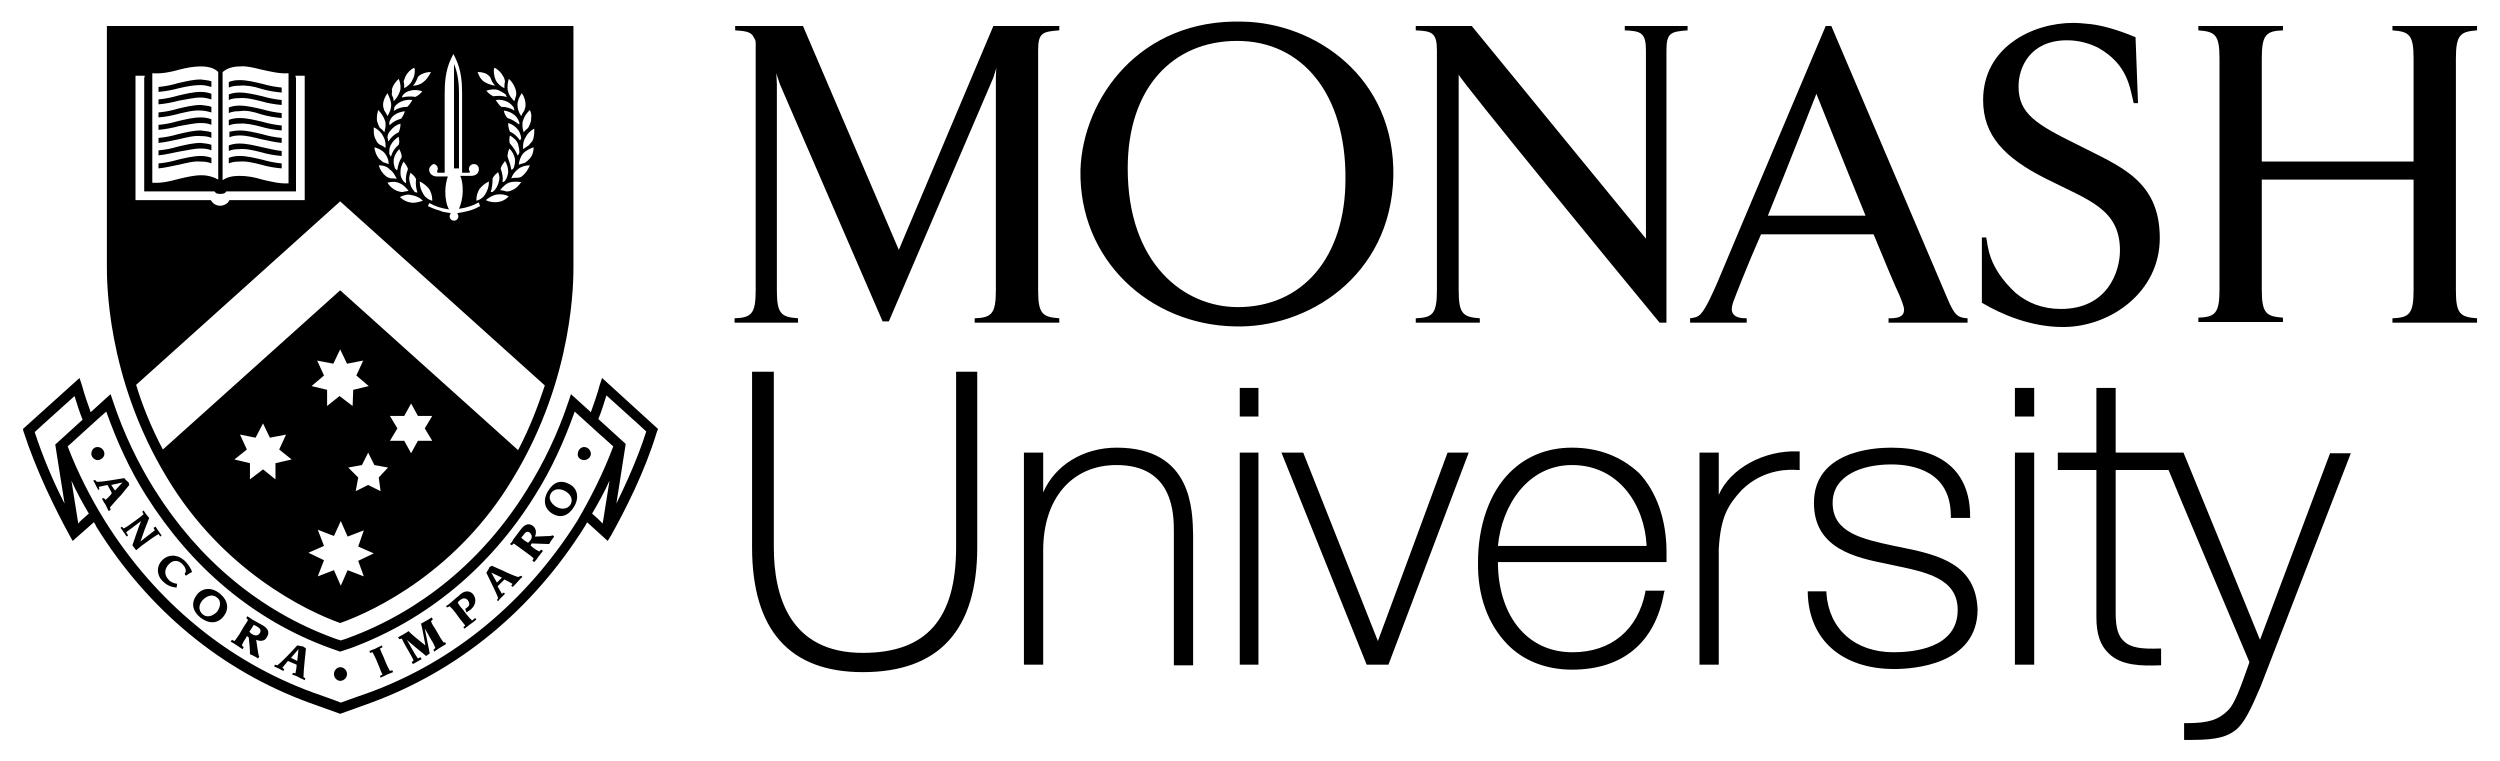 <svg xmlns="http://www.w3.org/2000/svg" width="174" height="53" viewBox="0 0 174 53" fill="none"><path d="M52.344 25.875V38.083C52.344 43.84 54.941 46.781 60.05 46.781C65.332 46.781 68.016 43.883 68.016 38.083V25.875H66.545V38.083C66.545 43.104 64.466 45.44 60.05 45.44C54.941 45.44 53.858 41.459 53.858 38.083V25.875H52.344ZM86.287 27.001V28.992H87.588V27.001H87.458H86.287ZM140.238 27.001V28.992H141.58V27.001H141.45H140.238ZM145.909 27.001V31.503H143.224V32.714H145.909V42.712V42.972C145.909 44.098 146.168 44.921 146.774 45.483C147.64 46.349 149.114 46.35 150.283 46.307H150.413V45.137H150.283C149.07 45.18 148.291 45.093 147.814 44.617C147.425 44.27 147.251 43.665 147.251 42.712V32.714H150.933C150.976 32.887 156.518 46.004 156.561 46.09C155.911 47.951 155.522 48.989 155.089 49.422C154.397 50.115 153.703 50.332 152.144 50.332H152.014V51.5H152.144C153.746 51.5 154.785 51.456 155.607 50.806C156.213 50.33 156.689 49.293 157.339 47.778L163.617 31.547H162.189V31.503C162.189 31.503 157.512 43.967 157.295 44.53C157.079 43.967 151.971 31.503 151.971 31.503H147.251V27.001H147.121L145.909 27.001ZM77.714 31.157C75.419 31.157 73.429 32.367 72.606 34.272V31.503H71.265V46.263H72.606V38.297C72.606 34.705 74.597 32.367 77.714 32.367C81.698 32.367 81.7 35.831 81.7 36.999V46.307H83.041V37.216C82.998 35.528 82.997 31.157 77.714 31.157ZM109.408 31.157C107.677 31.157 106.204 31.762 105.079 32.888C103.65 34.316 102.87 36.61 102.87 39.12C102.827 41.458 103.563 43.448 104.905 44.834C106.031 46.002 107.633 46.608 109.408 46.608C112.959 46.608 115.211 44.704 115.817 41.242L115.86 41.111H114.519V41.198C113.999 43.839 112.136 45.397 109.452 45.397C108.066 45.397 106.898 44.921 105.989 44.012C104.863 42.887 104.257 41.112 104.257 39.164V39.12H115.99V38.99V38.427C115.99 36.176 115.298 34.229 114.085 32.931C112.873 31.805 111.314 31.157 109.408 31.157ZM131.622 31.157C130.366 31.157 126.251 31.416 126.251 35.008C126.251 38.212 129.197 38.818 131.362 39.251L131.752 39.337C134.046 39.813 136.255 40.245 136.255 42.452C136.255 45.136 133.137 45.397 131.795 45.397C129.111 45.397 127.291 43.795 127.118 41.285V41.155H125.82V41.285C125.907 44.531 128.201 46.564 131.838 46.564C133.181 46.564 137.64 46.261 137.64 42.409C137.51 39.336 135.127 38.645 132.27 38.083L131.838 37.996C129.63 37.52 127.552 37.086 127.552 35.008C127.552 33.061 129.63 32.324 131.622 32.324C133.18 32.324 135.778 32.802 135.778 35.918V36.048H137.12V35.918C137.12 32.845 135.172 31.157 131.622 31.157ZM125.127 31.416C122.745 31.33 120.406 32.627 119.626 34.445V31.503H118.285V46.263H119.626V38.211C119.756 36.003 120.234 35.181 121.23 34.099C122.789 32.584 124.607 32.671 125.127 32.714H125.257V31.416H125.127ZM86.287 31.503V46.263H87.588V31.503H87.458H86.287ZM89.189 31.503L95.121 46.263H96.635L102.222 31.503H102.049H100.749C100.749 31.503 96.074 44.184 95.901 44.617C95.728 44.184 90.704 31.503 90.704 31.503H89.189ZM140.238 31.503V46.263H141.58V31.503H141.45H140.238ZM109.408 32.367C112.699 32.367 114.475 35.183 114.605 37.996H104.257C104.517 35.183 106.334 32.367 109.408 32.367Z" fill="black"></path><path d="M86.499 1.506C79.312 1.29 75.373 6.873 75.2 11.808C75.07 18.084 80.006 22.586 85.894 22.716C90.96 22.889 96.804 19.253 96.977 12.284C97.107 5.359 91.522 1.593 86.499 1.506ZM144.303 1.593C141.402 1.593 138.025 3.323 138.025 6.959C138.025 9.426 139.497 10.986 142.441 12.458C145.342 13.929 147.549 14.534 147.549 17.434C147.549 18.906 146.683 21.503 143.436 21.503C142.137 21.503 141.099 21.071 140.276 20.378C138.328 18.56 138.371 17.089 138.241 16.526H137.938V21.072C139.324 21.894 141.358 22.759 143.566 22.759H143.696C146.9 22.716 150.321 20.335 150.321 16.57C150.321 12.501 147.464 11.548 144.606 10.077C141.705 8.648 140.491 7.913 140.491 6.008C140.491 4.71 141.272 2.804 143.869 2.804C144.692 2.804 145.428 3.021 146.034 3.324C148.113 4.492 148.243 6.137 148.503 7.176H148.806L148.633 2.589C147.291 2.027 146.25 1.766 145.514 1.679C145.081 1.636 144.649 1.593 144.303 1.593ZM51.168 1.809V2.113C51.818 2.156 52.166 2.2 52.382 2.459C52.425 2.546 52.512 2.674 52.555 2.76C52.599 2.847 52.596 2.977 52.596 3.107V3.497V20.205C52.596 21.85 52.294 22.109 51.125 22.153V22.456H55.542V22.153C54.373 22.066 54.07 21.85 54.07 20.205V5.878C54.07 5.618 54.027 5.098 54.027 5.098L54.287 5.878L61.43 22.369H61.863L69.138 5.401L69.353 4.708C69.353 4.708 69.312 5.055 69.312 5.358V20.205C69.312 21.85 69.007 22.109 67.838 22.153V22.456H73.726V22.153C72.557 22.066 72.254 21.85 72.254 20.205V3.497C72.254 2.285 72.557 2.199 73.726 2.113V1.809H69.138L62.557 17.391L55.888 1.809H51.168ZM98.537 1.809V2.113C99.663 2.156 100.009 2.285 100.009 3.497V20.205C100.009 21.85 99.707 22.109 98.537 22.153V22.456H102.995V22.153C101.826 22.066 101.524 21.85 101.524 20.205V5.185C101.524 5.444 112.997 19.426 115.508 22.456H115.985V3.497C115.985 2.285 116.287 2.199 117.456 2.113V1.809H113.085V2.113C114.211 2.156 114.557 2.285 114.557 3.497V16.613L102.434 1.809H98.537ZM127.07 1.809C126.031 4.277 121.182 15.703 119.537 19.642C119.234 20.334 118.756 21.416 118.41 21.806C118.15 22.109 117.89 22.109 117.63 22.153V22.456H121.572V22.153C121.269 22.153 120.575 22.152 120.532 21.546C120.532 21.373 120.575 21.158 120.662 20.942C120.792 20.595 121.571 18.561 122.567 16.31H130.403C131.182 18.214 131.875 19.859 132.221 20.595C132.308 20.811 132.524 21.33 132.524 21.546C132.524 22.109 132.006 22.153 131.443 22.153V22.456H136.941V22.153C136.248 22.109 136.033 21.937 135.556 20.812L127.46 1.809H127.07ZM153.006 1.809V2.113C154.175 2.199 154.477 2.416 154.477 4.06V20.162C154.477 21.806 154.175 22.066 153.006 22.109V22.413H158.894V22.109C157.725 22.023 157.42 21.806 157.42 20.162V12.501H167.985V20.205C167.985 21.85 167.683 22.109 166.514 22.153V22.456H172.402V22.153C171.233 22.066 170.93 21.85 170.93 20.205V4.104C170.93 2.416 171.233 2.199 172.402 2.113V1.809H166.514V2.113C167.683 2.199 167.985 2.416 167.985 4.06V11.244H157.42V4.06C157.42 2.416 157.725 2.156 158.894 2.113V1.809H153.006ZM86.109 2.847C90.655 2.847 93.687 6.571 93.644 12.458C93.644 17.912 90.655 21.375 86.152 21.375C82.429 21.375 78.489 18.387 78.489 11.721C78.489 6.137 81.606 2.847 86.109 2.847ZM126.42 6.528C126.42 6.528 128.283 11.203 129.842 15.012H123.043C124.386 11.722 126.42 6.528 126.42 6.528Z" fill="black"></path><path d="M31.945 11.721H31.599V4.449C31.902 5.185 31.945 5.921 31.945 6.527V11.721ZM18.177 8.821C18.61 8.951 19.086 9.038 19.606 9.081V8.735C19.173 8.691 18.696 8.605 18.263 8.475C17.701 8.345 17.181 8.215 16.661 8.215C16.402 8.215 16.142 8.259 15.925 8.345V8.735C16.099 8.648 16.358 8.605 16.661 8.605C17.138 8.562 17.657 8.691 18.177 8.821ZM13.977 8.562C14.28 8.562 14.54 8.605 14.713 8.691V8.302C14.496 8.215 14.237 8.172 13.977 8.172C13.457 8.172 12.938 8.302 12.375 8.432C11.942 8.562 11.509 8.648 11.033 8.691V9.038C11.509 8.994 11.985 8.908 12.461 8.778C13.024 8.691 13.501 8.562 13.977 8.562ZM13.977 7.696C14.28 7.696 14.54 7.782 14.713 7.826V7.436C14.496 7.35 14.237 7.35 13.977 7.306C13.457 7.306 12.938 7.436 12.375 7.566C11.942 7.696 11.509 7.782 11.033 7.826V8.172C11.552 8.129 11.985 8.042 12.461 7.912C13.024 7.782 13.501 7.653 13.977 7.696ZM13.977 9.471C14.28 9.471 14.54 9.514 14.713 9.6V9.211C14.496 9.124 14.237 9.124 13.977 9.081C13.457 9.081 12.938 9.211 12.375 9.341C11.942 9.471 11.509 9.557 11.033 9.6V9.947C11.552 9.903 11.985 9.774 12.461 9.687C13.024 9.557 13.501 9.427 13.977 9.471ZM13.977 6.787C14.28 6.787 14.54 6.873 14.713 6.917V6.527C14.496 6.441 14.237 6.397 13.977 6.397C13.457 6.397 12.938 6.527 12.375 6.657C11.942 6.787 11.509 6.873 11.033 6.917V7.263C11.509 7.22 11.985 7.133 12.461 7.003C13.024 6.917 13.501 6.787 13.977 6.787ZM11.639 33.277C7.352 26.222 7.439 19.34 7.439 18.474V1.809H39.912V18.474C39.912 19.34 39.999 26.222 35.712 33.277C31.902 39.683 26.144 42.497 23.676 43.363C21.251 42.497 15.492 39.683 11.639 33.277ZM20.298 31.979L19.432 31.286L19.909 30.247L18.783 30.464L18.307 29.468L17.787 30.464L16.705 30.247L17.181 31.286L16.315 31.979L17.397 32.238V33.364L18.307 32.671L19.173 33.364V32.238L20.298 31.979ZM24.931 39.034L26.014 38.515L24.931 38.039L25.321 36.913L24.195 37.346L23.719 36.264L23.243 37.303L22.117 36.87L22.55 37.995L21.467 38.471L22.55 38.991L22.117 40.116L23.243 39.683L23.719 40.766L24.195 39.683L25.321 40.116L24.931 39.034ZM22.55 26.135L21.684 26.871L22.766 27.131V28.256L23.632 27.564L24.542 28.256L24.585 27.131L25.667 26.871L24.801 26.135L25.278 25.096L24.152 25.313L23.676 24.317L23.199 25.313L22.074 25.096L22.55 26.135ZM26.36 33.234L27.009 32.541L26.057 32.368L25.624 31.503L25.191 32.368L24.238 32.541L24.931 33.234L24.758 34.186L25.624 33.753L26.49 34.186L26.36 33.234ZM29.564 29.814L30.084 28.949H29.088L28.612 28.083L28.135 28.949H27.139L27.659 29.814L27.139 30.68H28.135L28.612 31.546L29.088 30.68H30.084L29.564 29.814ZM37.184 8.951C36.925 9.081 36.708 9.297 36.578 9.557C36.448 9.774 36.405 9.99 36.405 10.206C36.405 10.25 36.405 10.293 36.405 10.38C36.535 10.293 36.665 10.206 36.795 10.12C36.881 10.033 36.968 9.903 37.055 9.817C37.141 9.644 37.184 9.384 37.184 9.168C37.184 9.081 37.184 8.994 37.184 8.951ZM33.807 13.929C34.067 14.059 34.37 14.102 34.673 14.059C34.976 14.015 35.193 13.886 35.409 13.669C35.15 13.539 34.89 13.496 34.587 13.539C34.284 13.583 34.024 13.756 33.807 13.929ZM33.807 13.453C33.937 13.236 34.024 12.977 34.024 12.717C34.024 12.674 34.024 12.674 34.024 12.63C33.764 12.76 33.547 12.933 33.374 13.15C33.244 13.366 33.158 13.626 33.158 13.886C33.158 13.929 33.158 13.929 33.158 13.972C33.461 13.886 33.677 13.713 33.807 13.453ZM34.154 13.366C34.24 13.366 34.284 13.366 34.327 13.323C34.5 13.193 34.587 13.02 34.673 12.803C34.717 12.674 34.76 12.501 34.76 12.371C34.76 12.241 34.717 12.111 34.673 11.981C34.5 12.111 34.37 12.241 34.284 12.414C34.284 12.803 34.24 13.107 34.154 13.366ZM34.976 12.674C34.976 12.717 34.976 12.717 34.976 12.674C35.063 12.674 35.106 12.63 35.15 12.587C35.279 12.414 35.323 12.241 35.366 12.024C35.366 11.981 35.366 11.938 35.366 11.895C35.366 11.678 35.279 11.418 35.15 11.202C35.02 11.375 34.89 11.548 34.846 11.721C34.976 12.111 35.02 12.371 34.976 12.674ZM35.583 11.808C35.583 11.851 35.583 11.851 35.583 11.808C35.669 11.808 35.712 11.765 35.756 11.678C35.799 11.548 35.842 11.418 35.842 11.245C35.842 11.202 35.842 11.115 35.842 11.072C35.799 10.812 35.669 10.553 35.453 10.336C35.366 10.509 35.323 10.726 35.323 10.899C35.453 11.245 35.539 11.505 35.583 11.808ZM36.016 10.812C36.016 10.856 36.016 10.856 36.016 10.812C36.102 10.769 36.102 10.726 36.145 10.639C36.145 10.596 36.145 10.596 36.145 10.553C36.145 10.38 36.102 10.207 36.059 10.033C35.972 9.774 35.756 9.6 35.496 9.427C35.453 9.514 35.453 9.644 35.453 9.73C35.453 9.817 35.453 9.903 35.496 9.99C35.756 10.293 35.929 10.553 36.016 10.812ZM36.189 9.774C36.232 9.73 36.275 9.644 36.275 9.6C36.232 9.384 36.189 9.211 36.059 9.038C35.886 8.821 35.669 8.648 35.366 8.562C35.366 8.778 35.409 8.994 35.496 9.168C35.799 9.297 36.016 9.514 36.189 9.774ZM36.145 8.518C36.059 8.302 35.972 8.129 35.799 7.999C35.583 7.826 35.366 7.739 35.063 7.696C35.106 7.912 35.193 8.085 35.323 8.215C35.626 8.302 35.886 8.475 36.102 8.648H36.145C36.145 8.648 36.145 8.605 36.145 8.518ZM35.799 7.696C35.799 7.609 35.756 7.566 35.756 7.479C35.626 7.306 35.496 7.176 35.323 7.09C35.063 6.96 34.803 6.917 34.5 6.96C34.63 7.133 34.717 7.306 34.89 7.436C35.236 7.436 35.539 7.523 35.799 7.696ZM35.626 13.236C35.886 13.15 36.102 12.933 36.275 12.674C35.972 12.63 35.669 12.63 35.409 12.717C35.193 12.803 34.976 13.02 34.803 13.236C34.933 13.236 35.106 13.28 35.236 13.323C35.366 13.323 35.496 13.323 35.626 13.236ZM36.362 12.241C36.578 12.068 36.752 11.808 36.881 11.505C36.578 11.505 36.275 11.591 36.059 11.765C35.842 11.938 35.669 12.154 35.583 12.414C35.712 12.371 35.886 12.371 36.015 12.371C36.145 12.371 36.275 12.327 36.362 12.241ZM37.141 10.25C36.881 10.336 36.622 10.466 36.405 10.682C36.232 10.899 36.145 11.159 36.102 11.462C36.232 11.418 36.362 11.375 36.535 11.332C36.665 11.245 36.752 11.159 36.838 11.072C37.055 10.856 37.141 10.553 37.141 10.25ZM36.881 7.653C36.665 7.869 36.492 8.085 36.405 8.388C36.362 8.475 36.362 8.605 36.362 8.735C36.362 8.908 36.405 9.081 36.448 9.211C36.535 9.081 36.665 8.994 36.751 8.908C36.838 8.778 36.881 8.648 36.925 8.518C36.968 8.432 36.968 8.302 36.968 8.215C37.011 8.042 36.968 7.869 36.881 7.653ZM36.015 7.306C36.015 7.566 36.102 7.826 36.275 8.085C36.319 7.956 36.405 7.826 36.492 7.696C36.535 7.566 36.578 7.436 36.578 7.306C36.578 7.003 36.492 6.744 36.319 6.484C36.145 6.744 36.015 7.003 36.015 7.306ZM35.323 6.051C35.323 6.138 35.323 6.267 35.366 6.354C35.409 6.614 35.583 6.83 35.799 7.047C35.842 6.917 35.886 6.744 35.929 6.614C35.929 6.57 35.929 6.57 35.929 6.527C35.929 6.441 35.929 6.354 35.886 6.224C35.799 5.965 35.669 5.705 35.409 5.488C35.366 5.662 35.323 5.835 35.323 6.051ZM35.193 6.57C35.02 6.441 34.846 6.354 34.673 6.267C34.413 6.181 34.11 6.224 33.85 6.311C33.98 6.484 34.154 6.614 34.327 6.7C34.63 6.657 34.976 6.657 35.236 6.744H35.279C35.236 6.7 35.236 6.657 35.193 6.57ZM34.37 4.926C34.37 5.142 34.413 5.358 34.5 5.575C34.63 5.835 34.846 6.008 35.106 6.138C35.106 5.964 35.106 5.835 35.15 5.661C35.106 5.532 35.106 5.402 35.02 5.315C34.89 5.056 34.673 4.839 34.413 4.709C34.37 4.796 34.37 4.839 34.37 4.926ZM33.244 5.012C33.331 5.315 33.504 5.575 33.721 5.705C33.937 5.835 34.197 5.921 34.457 5.964C34.37 5.878 34.327 5.791 34.24 5.661C34.197 5.575 34.154 5.445 34.11 5.358C34.067 5.315 34.067 5.315 34.024 5.272C33.851 5.099 33.591 5.012 33.244 5.012ZM29.867 11.808C29.867 12.024 30.04 12.284 30.43 12.284H31.166C31.079 12.544 30.993 12.933 30.993 13.323C30.993 13.842 31.079 14.275 31.253 14.578C30.69 14.492 30.3 14.362 29.91 14.145H29.867L29.781 14.362H29.824C30.17 14.535 30.473 14.621 30.863 14.751C30.863 14.751 31.166 14.795 31.383 14.838C31.339 14.881 31.296 14.968 31.296 15.054C31.296 15.227 31.426 15.357 31.599 15.357C31.772 15.357 31.902 15.227 31.902 15.054C31.902 14.968 31.859 14.881 31.816 14.838C32.032 14.794 32.292 14.751 32.292 14.751C32.682 14.665 33.028 14.578 33.374 14.362H33.418L33.331 14.102H33.288C32.898 14.318 32.508 14.448 31.946 14.535C32.075 14.232 32.205 13.799 32.205 13.28C32.205 12.89 32.162 12.501 32.032 12.241H32.768C33.158 12.241 33.331 12.024 33.331 11.765C33.331 11.591 33.201 11.418 32.985 11.418C32.812 11.418 32.638 11.548 32.638 11.765C32.638 11.808 32.638 11.851 32.682 11.895C32.725 11.938 32.725 12.024 32.595 12.024H32.162V6.527C32.162 5.791 32.119 4.882 31.686 4.017L31.556 3.757L31.426 4.017C30.993 4.882 30.95 5.791 30.95 6.527V12.024H30.517C30.387 12.024 30.43 11.938 30.43 11.895C30.43 11.851 30.474 11.808 30.474 11.765C30.474 11.591 30.344 11.418 30.171 11.418C30.041 11.462 29.867 11.635 29.867 11.808ZM28.958 12.457C28.871 12.284 28.741 12.154 28.568 12.024C28.525 12.154 28.482 12.284 28.482 12.414C28.482 12.544 28.525 12.717 28.568 12.847C28.612 13.063 28.741 13.193 28.871 13.366C28.915 13.366 29.001 13.409 29.044 13.409V13.366C28.958 13.107 28.915 12.803 28.958 12.457ZM28.698 6.96C28.438 6.917 28.135 6.96 27.875 7.09C27.702 7.176 27.529 7.306 27.442 7.479C27.442 7.566 27.442 7.609 27.399 7.696H27.442C27.702 7.523 28.005 7.436 28.352 7.436C28.482 7.306 28.611 7.133 28.698 6.96ZM28.395 11.765C28.352 11.591 28.222 11.418 28.092 11.245C27.962 11.462 27.875 11.678 27.875 11.938C27.875 11.981 27.875 12.024 27.875 12.068C27.875 12.284 27.962 12.457 28.092 12.63C28.135 12.674 28.222 12.717 28.265 12.76V12.717C28.222 12.371 28.265 12.111 28.395 11.765ZM27.399 11.289C27.399 11.418 27.442 11.548 27.486 11.721C27.529 11.765 27.572 11.808 27.616 11.851C27.616 11.851 27.616 11.808 27.659 11.808C27.702 11.505 27.789 11.202 27.962 10.942C27.962 10.726 27.875 10.553 27.789 10.38C27.572 10.596 27.442 10.856 27.399 11.115C27.399 11.159 27.399 11.245 27.399 11.289ZM27.746 10.076C27.789 9.99 27.789 9.903 27.789 9.817C27.789 9.73 27.746 9.6 27.746 9.514C27.486 9.687 27.313 9.86 27.183 10.12C27.096 10.293 27.096 10.466 27.096 10.639C27.096 10.682 27.096 10.682 27.096 10.726C27.14 10.769 27.183 10.856 27.183 10.899C27.183 10.899 27.226 10.899 27.226 10.856C27.313 10.553 27.486 10.293 27.746 10.076ZM27.096 8.518C27.096 8.562 27.096 8.648 27.096 8.691H27.139C27.356 8.475 27.616 8.345 27.919 8.259C28.049 8.085 28.135 7.912 28.179 7.739C27.875 7.782 27.616 7.869 27.399 8.042C27.269 8.129 27.139 8.345 27.096 8.518ZM26.966 9.6C27.009 9.644 27.009 9.73 27.009 9.817C27.009 9.817 27.009 9.817 27.053 9.817C27.226 9.557 27.443 9.341 27.746 9.211C27.832 9.038 27.875 8.821 27.875 8.605C27.572 8.691 27.356 8.865 27.183 9.081C27.053 9.211 26.966 9.384 26.966 9.6ZM26.793 10.682C26.62 10.466 26.36 10.336 26.057 10.25C26.1 10.553 26.187 10.812 26.36 11.029C26.447 11.115 26.576 11.202 26.663 11.289C26.793 11.332 26.923 11.375 27.053 11.418C27.053 11.159 26.966 10.899 26.793 10.682ZM26.36 11.505C26.447 11.808 26.62 12.068 26.836 12.241C26.923 12.327 27.053 12.371 27.183 12.414C27.356 12.414 27.486 12.414 27.616 12.457C27.486 12.197 27.356 11.938 27.139 11.808C26.966 11.591 26.663 11.505 26.36 11.505ZM26.966 12.717C27.139 12.977 27.313 13.15 27.616 13.28C27.746 13.323 27.875 13.366 28.005 13.366C28.135 13.323 28.308 13.323 28.438 13.28C28.265 13.063 28.049 12.847 27.832 12.76C27.572 12.63 27.269 12.63 26.966 12.717ZM27.832 13.712C28.049 13.929 28.308 14.059 28.611 14.102C28.871 14.145 29.174 14.059 29.434 13.972C29.218 13.756 28.958 13.626 28.655 13.583C28.395 13.496 28.092 13.583 27.832 13.712ZM30.084 13.972C30.084 13.929 30.084 13.929 30.084 13.886C30.084 13.626 29.997 13.366 29.867 13.15C29.694 12.933 29.477 12.76 29.218 12.63C29.218 12.674 29.218 12.674 29.218 12.717C29.218 12.977 29.304 13.236 29.434 13.453C29.564 13.712 29.781 13.886 30.084 13.972ZM28.958 5.661C28.915 5.748 28.828 5.878 28.741 5.964C29.001 5.964 29.261 5.878 29.477 5.705C29.694 5.532 29.867 5.272 29.997 5.012C29.694 5.012 29.391 5.099 29.174 5.272C29.131 5.315 29.131 5.315 29.088 5.358C29.044 5.445 29.001 5.575 28.958 5.661ZM28.092 5.661C28.135 5.835 28.135 5.964 28.135 6.138C28.395 6.008 28.612 5.791 28.698 5.575C28.828 5.358 28.871 5.142 28.871 4.926C28.871 4.839 28.871 4.796 28.828 4.709C28.568 4.839 28.352 5.055 28.222 5.315C28.178 5.445 28.135 5.532 28.092 5.661ZM27.962 6.787C28.308 6.7 28.611 6.7 28.915 6.744C29.088 6.657 29.261 6.527 29.391 6.354C29.131 6.267 28.828 6.224 28.568 6.311C28.352 6.354 28.178 6.441 28.049 6.614C28.005 6.657 28.005 6.7 27.962 6.787ZM27.269 6.527C27.269 6.57 27.269 6.57 27.269 6.614C27.356 6.744 27.399 6.917 27.399 7.047C27.616 6.83 27.746 6.614 27.832 6.354C27.875 6.267 27.875 6.138 27.875 6.051C27.875 5.878 27.832 5.661 27.746 5.488C27.529 5.705 27.356 5.921 27.269 6.224C27.313 6.311 27.269 6.397 27.269 6.527ZM26.663 7.306C26.663 7.436 26.706 7.566 26.75 7.696C26.836 7.826 26.923 7.956 26.966 8.085C27.096 7.869 27.226 7.609 27.226 7.306C27.226 7.047 27.096 6.744 26.966 6.484C26.793 6.744 26.663 7.003 26.663 7.306ZM26.23 8.215C26.23 8.345 26.23 8.432 26.273 8.518C26.317 8.648 26.36 8.778 26.447 8.908C26.577 8.994 26.663 9.081 26.75 9.211C26.793 9.038 26.836 8.865 26.836 8.735C26.836 8.605 26.836 8.518 26.793 8.388C26.706 8.129 26.533 7.869 26.317 7.653C26.273 7.826 26.23 8.042 26.23 8.215ZM26.014 9.124C26.014 9.341 26.057 9.6 26.187 9.774C26.23 9.903 26.317 9.99 26.447 10.076C26.576 10.12 26.706 10.206 26.836 10.293C26.836 10.25 26.836 10.163 26.836 10.12C26.836 9.903 26.793 9.687 26.663 9.471C26.533 9.211 26.317 8.994 26.014 8.865C26.014 8.994 26.014 9.081 26.014 9.124ZM15.492 12.544C15.795 12.327 16.185 12.241 16.661 12.241C17.181 12.241 17.701 12.327 18.263 12.501C18.826 12.63 19.476 12.803 20.082 12.76C20.082 12.457 20.082 6.397 20.082 5.272C20.082 5.185 20.082 5.142 20.082 5.099C19.432 5.142 18.783 4.969 18.177 4.839C17.657 4.709 17.138 4.579 16.705 4.623C16.055 4.623 15.709 4.839 15.492 5.012V5.272V12.544ZM10.6 12.717C11.206 12.76 11.812 12.63 12.418 12.457C12.981 12.327 13.501 12.197 14.02 12.197C14.496 12.197 14.886 12.327 15.189 12.501V5.272V5.012C14.973 4.796 14.626 4.623 13.977 4.623C13.501 4.623 13.024 4.709 12.505 4.839C11.899 5.012 11.292 5.142 10.6 5.099C10.6 5.142 10.6 5.185 10.6 5.272C10.6 6.354 10.6 12.457 10.6 12.717ZM9.431 13.929C9.431 13.929 14.496 13.929 14.67 13.929C14.8 14.145 15.016 14.318 15.319 14.318C15.622 14.318 15.882 14.145 15.969 13.929C16.142 13.929 21.208 13.929 21.208 13.929V5.272H21.034H20.558L20.602 5.445V5.488V13.323C20.212 13.323 15.969 13.323 15.752 13.323C15.666 13.453 15.579 13.496 15.319 13.496C15.103 13.496 15.016 13.453 14.93 13.323C14.713 13.323 10.816 13.323 10.037 13.323V5.488V5.445L10.08 5.272H9.431L9.431 13.929ZM11.336 31.286L23.676 20.205L36.059 31.329C36.881 29.771 37.444 28.256 37.92 26.828L23.676 14.015L9.474 26.785C9.907 28.213 10.513 29.728 11.336 31.286ZM13.977 10.336C14.28 10.336 14.54 10.38 14.713 10.466V10.076C14.496 9.99 14.237 9.99 13.977 9.947C13.457 9.947 12.938 10.076 12.375 10.206C11.942 10.336 11.509 10.423 11.033 10.466V10.812C11.509 10.769 11.985 10.639 12.461 10.553C13.024 10.466 13.501 10.336 13.977 10.336ZM13.977 11.245C14.28 11.245 14.54 11.289 14.713 11.375V10.986C14.496 10.899 14.237 10.856 13.977 10.856C13.457 10.856 12.938 10.986 12.375 11.115C11.942 11.245 11.509 11.332 11.033 11.375V11.721C11.509 11.678 11.985 11.548 12.461 11.462C13.024 11.332 13.501 11.202 13.977 11.245ZM13.977 5.921C14.28 5.921 14.54 6.008 14.713 6.051V5.661C14.496 5.575 14.237 5.575 13.977 5.532C13.457 5.532 12.938 5.661 12.375 5.791C11.942 5.921 11.509 6.008 11.033 6.051V6.397C11.509 6.354 11.985 6.267 12.461 6.138C13.024 6.008 13.501 5.921 13.977 5.921ZM18.177 7.956C18.61 8.085 19.086 8.172 19.606 8.215V7.869C19.173 7.826 18.696 7.739 18.263 7.609C17.701 7.479 17.181 7.35 16.661 7.35C16.402 7.35 16.142 7.393 15.925 7.479V7.869C16.099 7.782 16.358 7.739 16.661 7.739C17.138 7.653 17.657 7.782 18.177 7.956ZM18.177 6.181C18.61 6.311 19.086 6.397 19.606 6.441V6.094C19.173 6.051 18.696 5.964 18.263 5.835C17.701 5.705 17.181 5.575 16.661 5.575C16.402 5.575 16.142 5.618 15.925 5.705V6.094C16.099 6.008 16.358 5.964 16.661 5.964C17.138 5.921 17.657 6.008 18.177 6.181ZM18.177 9.687C18.61 9.773 19.129 9.903 19.606 9.947V9.6C19.129 9.557 18.696 9.471 18.263 9.341C17.701 9.211 17.181 9.081 16.705 9.081C16.445 9.081 16.185 9.124 15.969 9.167V9.557C16.142 9.471 16.402 9.427 16.705 9.427C17.138 9.427 17.657 9.557 18.177 9.687ZM18.177 7.047C18.61 7.176 19.086 7.263 19.606 7.306V6.96C19.173 6.917 18.696 6.83 18.263 6.7C17.701 6.57 17.181 6.441 16.661 6.441C16.402 6.441 16.142 6.484 15.925 6.57V6.96C16.099 6.873 16.358 6.83 16.661 6.83C17.138 6.787 17.657 6.917 18.177 7.047ZM18.177 10.596C18.61 10.726 19.086 10.812 19.606 10.856V10.509C19.173 10.466 18.696 10.336 18.263 10.25C17.701 10.12 17.181 9.99 16.661 9.99C16.402 9.99 16.142 10.033 15.925 10.12V10.509C16.099 10.423 16.358 10.38 16.661 10.38C17.138 10.336 17.657 10.466 18.177 10.596ZM18.177 11.462C18.61 11.591 19.086 11.678 19.606 11.721V11.375C19.173 11.332 18.696 11.245 18.263 11.115C17.701 10.986 17.181 10.856 16.661 10.856C16.402 10.856 16.142 10.899 15.925 10.986V11.375C16.099 11.289 16.358 11.245 16.661 11.245C17.138 11.202 17.657 11.332 18.177 11.462ZM45.801 29.858L45.714 30.074C44.892 32.801 43.506 35.528 42.51 37.303L42.294 37.649L40.865 36.35C40.822 36.437 40.735 36.567 40.692 36.654C37.055 42.454 31.945 46.652 25.84 48.903L23.676 49.682L21.511 48.903C15.449 46.696 10.297 42.454 6.703 36.654C6.66 36.567 6.616 36.437 6.53 36.35L5.058 37.649L4.841 37.26C3.845 35.441 2.503 32.715 1.637 30.031L1.594 29.858L5.101 26.698L5.534 26.308L5.707 26.828C5.88 27.477 6.097 28.083 6.313 28.689L7.309 27.78L7.699 27.434L7.872 27.953C8.608 30.161 9.604 32.238 10.773 34.1C13.847 38.991 18.134 42.54 23.199 44.401C23.199 44.401 23.546 44.531 23.719 44.575C23.892 44.531 24.238 44.401 24.238 44.401C29.304 42.54 33.634 38.991 36.665 34.1C37.834 32.238 38.83 30.161 39.566 27.953L39.739 27.434L41.125 28.689C41.341 28.083 41.558 27.477 41.731 26.828L41.904 26.308L45.801 29.858ZM4.495 35.052L3.845 30.94L5.75 29.209C5.534 28.689 5.361 28.126 5.187 27.564C4.625 28.083 2.676 29.814 2.416 30.074C2.979 31.806 3.715 33.537 4.495 35.052ZM6.183 35.745C5.75 35.009 5.317 34.23 4.971 33.45L5.447 36.437C5.577 36.264 5.88 36.004 6.183 35.745ZM42.423 33.45C42.077 34.23 41.644 35.009 41.211 35.745C41.514 36.004 41.774 36.264 41.947 36.437L42.423 33.45ZM42.683 31.07C42.38 30.81 40.518 29.122 39.999 28.646C39.263 30.723 38.353 32.715 37.228 34.489C34.11 39.51 29.694 43.146 24.455 45.094L23.676 45.354L22.939 45.094C17.701 43.19 13.327 39.51 10.167 34.489C9.041 32.715 8.132 30.723 7.396 28.646C6.833 29.122 5.014 30.81 4.711 31.07C5.404 32.888 6.313 34.662 7.309 36.264C10.86 41.934 15.882 46.046 21.814 48.211C21.814 48.211 23.546 48.817 23.719 48.903C23.935 48.817 25.667 48.211 25.667 48.211C31.599 46.046 36.622 41.891 40.172 36.264C41.081 34.706 41.99 32.931 42.683 31.07ZM44.978 30.031C44.718 29.771 42.77 28.04 42.207 27.52C42.034 28.083 41.861 28.646 41.644 29.165L43.549 30.897L42.9 35.052C43.636 33.537 44.415 31.806 44.978 30.031ZM7.655 35.312L7.699 35.485L7.569 35.571C7.482 35.441 7.439 35.312 7.352 35.139C7.266 35.009 7.179 34.879 7.093 34.706L7.222 34.662L7.352 34.792C7.482 34.662 7.699 34.489 7.785 34.316L7.482 33.753L6.876 33.883L6.919 34.056L6.833 34.1C6.79 33.97 6.703 33.883 6.66 33.753C6.616 33.667 6.573 33.58 6.486 33.45L6.616 33.407L6.746 33.537C7.179 33.537 8.089 33.364 8.651 33.277C8.738 33.407 8.868 33.494 8.954 33.58L8.998 33.753L8.435 34.446C8.132 34.749 7.785 35.182 7.655 35.312ZM8.002 34.143L8.521 33.58L7.742 33.753L8.002 34.143ZM11.162 37.346L11.249 37.26C11.162 37.173 11.119 37.086 11.033 36.956C10.946 36.87 10.903 36.74 10.816 36.654L10.686 36.74L10.773 36.913C10.47 37.13 9.777 37.692 9.777 37.692C9.95 37.173 10.167 36.567 10.383 36.047C10.296 35.961 10.253 35.874 10.167 35.788C10.123 35.701 10.037 35.615 9.993 35.528L9.907 35.615L9.993 35.788C9.864 35.918 9.734 36.004 9.56 36.134L9.084 36.48C8.911 36.61 8.781 36.697 8.608 36.783L8.478 36.653L8.391 36.74C8.478 36.827 8.521 36.913 8.608 37.043C8.694 37.13 8.738 37.259 8.824 37.346L8.911 37.259L8.781 37.043C9.084 36.827 9.474 36.524 9.82 36.264C9.604 36.783 9.431 37.346 9.214 37.952C9.257 37.995 9.301 38.082 9.344 38.125C9.387 38.168 9.431 38.255 9.474 38.298C9.647 38.168 9.82 37.995 10.08 37.822L10.556 37.476C10.729 37.346 10.903 37.259 11.033 37.173L11.162 37.346ZM11.336 38.948C10.86 39.38 10.903 40.03 11.292 40.419C11.552 40.679 11.812 40.852 12.288 40.895L12.332 40.636C12.072 40.592 11.855 40.506 11.725 40.333C11.422 40.03 11.422 39.597 11.769 39.251C12.115 38.904 12.505 39.034 12.721 39.294C12.851 39.424 12.938 39.597 12.938 39.77L12.851 39.943L12.938 40.073C13.068 39.986 13.241 39.857 13.371 39.813C13.284 39.554 13.154 39.38 12.981 39.164C12.505 38.601 11.812 38.515 11.336 38.948ZM15.536 42.93C15.146 43.406 14.54 43.449 13.934 42.973C13.371 42.497 13.284 41.934 13.717 41.372C14.107 40.895 14.756 40.852 15.319 41.328C15.882 41.804 15.969 42.41 15.536 42.93ZM15.103 41.588C14.8 41.328 14.41 41.458 14.107 41.761C13.804 42.107 13.804 42.497 14.107 42.757C14.41 43.016 14.8 42.886 15.103 42.584C15.362 42.237 15.406 41.804 15.103 41.588ZM18.567 44.358C18.437 44.618 18.134 44.661 17.83 44.531C17.874 44.748 17.96 45.484 18.004 45.614L18.047 45.7L17.96 45.83C17.787 45.7 17.571 45.613 17.398 45.527C17.398 45.181 17.354 44.661 17.311 44.358L17.181 44.272L17.095 44.445C16.965 44.618 16.878 44.791 16.835 44.921L16.965 45.051L16.878 45.181C16.748 45.094 16.618 45.008 16.488 44.921C16.358 44.834 16.229 44.748 16.055 44.661L16.142 44.531L16.315 44.618C16.445 44.488 16.532 44.315 16.662 44.142L16.965 43.622C17.095 43.449 17.181 43.276 17.268 43.146L17.138 43.016L17.224 42.886C17.311 42.973 17.441 43.016 17.527 43.103C17.657 43.189 17.787 43.233 17.917 43.319C18.047 43.406 18.177 43.449 18.307 43.536C18.74 43.795 18.74 44.099 18.567 44.358ZM17.917 43.622C17.787 43.536 17.744 43.536 17.657 43.492C17.614 43.579 17.527 43.709 17.441 43.839L17.354 43.969C17.398 44.012 17.441 44.055 17.484 44.099C17.744 44.272 17.96 44.272 18.09 44.055C18.177 43.882 18.134 43.752 17.917 43.622ZM21.208 45.96C21.164 46.349 21.121 46.912 21.121 47.128L21.251 47.215L21.208 47.345C21.078 47.258 20.904 47.215 20.775 47.128C20.645 47.042 20.472 46.998 20.342 46.955L20.385 46.825L20.558 46.869C20.602 46.696 20.645 46.436 20.645 46.263L20.039 46.003L19.649 46.479L19.779 46.566L19.735 46.696C19.606 46.652 19.476 46.566 19.389 46.522C19.302 46.479 19.173 46.436 19.086 46.392L19.129 46.263L19.302 46.306C19.649 46.046 20.255 45.397 20.688 44.921C20.861 44.964 20.991 44.964 21.121 45.007L21.294 45.137L21.208 45.96ZM20.775 45.181L20.255 45.787L20.688 46.003L20.775 45.181ZM27.139 46.696C27.053 46.522 26.966 46.393 26.88 46.176L26.663 45.657C26.577 45.44 26.49 45.31 26.447 45.137L26.62 45.051L26.576 44.921C26.447 45.008 26.273 45.051 26.143 45.137C26.014 45.181 25.84 45.267 25.71 45.31L25.754 45.44L25.927 45.397C26.014 45.57 26.1 45.7 26.187 45.916L26.403 46.436C26.49 46.652 26.533 46.782 26.62 46.955L26.447 47.042L26.49 47.172C26.62 47.085 26.793 47.042 26.923 46.955C27.053 46.912 27.226 46.825 27.356 46.782L27.313 46.652L27.139 46.696ZM30.863 44.705C30.776 44.575 30.646 44.401 30.56 44.228L30.257 43.709C30.127 43.536 30.04 43.363 29.997 43.233L30.127 43.103L30.04 42.973C29.91 43.06 29.781 43.146 29.694 43.19C29.564 43.276 29.434 43.319 29.304 43.406C29.391 43.666 29.564 44.705 29.607 44.921C29.391 44.748 28.612 44.142 28.438 43.925C28.308 44.012 28.179 44.099 28.092 44.142C27.962 44.228 27.832 44.272 27.702 44.358L27.789 44.488L27.962 44.445L28.092 44.704C28.222 44.964 28.698 45.743 28.785 45.96L28.655 46.09L28.741 46.219C28.828 46.176 28.958 46.09 29.044 46.046C29.131 46.003 29.261 45.916 29.348 45.873L29.261 45.743L29.088 45.83C29.001 45.7 28.871 45.527 28.785 45.354L28.611 45.051C28.482 44.791 28.352 44.618 28.308 44.531C29.044 45.181 29.477 45.483 29.651 45.657L29.91 45.483L29.564 43.752C29.607 43.839 29.737 44.012 29.867 44.272L30.04 44.575C30.17 44.748 30.213 44.921 30.3 45.094L30.17 45.224L30.214 45.354C30.343 45.267 30.473 45.181 30.603 45.094C30.733 45.007 30.906 44.921 31.036 44.834L30.993 44.704L30.863 44.705ZM32.855 43.19C32.725 43.06 32.595 42.93 32.465 42.757L32.205 42.41C32.075 42.281 31.945 42.107 31.859 41.934C31.902 41.891 31.945 41.804 32.032 41.761C32.248 41.588 32.422 41.631 32.552 41.761C32.681 41.934 32.725 42.151 32.508 42.281C32.465 42.324 32.422 42.367 32.378 42.367L32.465 42.627C32.551 42.583 32.638 42.497 32.725 42.454C33.158 42.107 33.158 41.675 32.941 41.371C32.725 41.112 32.378 41.069 32.032 41.371C31.945 41.458 31.859 41.545 31.729 41.631C31.599 41.761 31.469 41.848 31.383 41.934C31.296 42.021 31.166 42.107 31.036 42.194L31.123 42.28L31.296 42.194C31.426 42.324 31.556 42.454 31.686 42.627L32.032 43.103C32.162 43.276 32.292 43.406 32.378 43.536L32.248 43.666L32.335 43.752C32.465 43.666 32.595 43.536 32.725 43.449C32.855 43.363 32.984 43.276 33.158 43.103L33.071 43.016L32.855 43.19ZM36.275 40.073L36.362 40.16C36.232 40.246 36.145 40.376 36.015 40.506C35.886 40.636 35.799 40.766 35.669 40.852L35.583 40.766L35.669 40.636C35.539 40.549 35.279 40.419 35.106 40.333L34.63 40.809L34.933 41.328L35.063 41.242L35.149 41.328C35.063 41.415 34.976 41.501 34.89 41.588C34.803 41.675 34.716 41.761 34.673 41.848L34.587 41.761L34.673 41.631C34.543 41.242 34.11 40.419 33.85 39.857C33.937 39.727 34.024 39.597 34.067 39.467L34.24 39.38L35.02 39.727C35.366 39.9 35.886 40.116 36.059 40.16L36.275 40.073ZM34.933 40.203L34.197 39.857L34.587 40.549L34.933 40.203ZM38.483 37.26L38.57 37.346C38.44 37.519 38.31 37.692 38.224 37.865C37.834 37.865 37.314 37.822 37.011 37.822L36.925 37.952L37.055 38.082C37.228 38.212 37.358 38.298 37.531 38.385L37.661 38.255L37.791 38.342C37.704 38.471 37.574 38.601 37.487 38.731C37.401 38.861 37.314 38.991 37.184 39.121L37.055 39.034L37.141 38.861C37.011 38.731 36.881 38.645 36.708 38.515L36.232 38.168C36.059 38.038 35.929 37.952 35.756 37.822L35.626 37.952L35.496 37.865C35.582 37.779 35.669 37.692 35.712 37.562C35.799 37.433 35.886 37.346 35.972 37.216C36.059 37.086 36.145 37 36.232 36.87C36.578 36.394 36.881 36.437 37.098 36.61C37.314 36.783 37.358 37.086 37.228 37.346C37.444 37.346 38.18 37.303 38.31 37.303L38.483 37.26ZM36.881 37.086C36.752 36.956 36.578 37 36.448 37.216C36.362 37.303 36.319 37.389 36.275 37.433C36.362 37.476 36.448 37.606 36.622 37.692L36.752 37.779C36.795 37.736 36.838 37.692 36.881 37.649C37.055 37.433 37.055 37.26 36.881 37.086ZM39.956 35.268C39.566 35.918 39.003 36.091 38.44 35.745C37.92 35.441 37.747 34.836 38.137 34.186C38.527 33.537 39.046 33.364 39.652 33.71C40.172 33.97 40.345 34.619 39.956 35.268ZM39.349 34.186C38.96 33.97 38.57 34.013 38.353 34.316C38.137 34.662 38.31 35.009 38.7 35.268C39.09 35.485 39.479 35.441 39.696 35.139C39.912 34.792 39.739 34.403 39.349 34.186ZM23.676 46.436C23.459 46.436 23.243 46.652 23.243 46.912C23.243 47.172 23.459 47.388 23.676 47.388C23.935 47.388 24.152 47.172 24.152 46.912C24.152 46.652 23.935 46.436 23.676 46.436ZM6.789 32.022C7.049 32.022 7.266 31.806 7.266 31.589C7.266 31.329 7.049 31.113 6.789 31.113C6.53 31.113 6.356 31.329 6.356 31.589C6.356 31.806 6.573 32.022 6.789 32.022ZM40.648 32.022C40.908 32.022 41.125 31.806 41.125 31.589C41.125 31.329 40.908 31.113 40.648 31.113C40.432 31.113 40.215 31.329 40.215 31.589C40.172 31.806 40.389 32.022 40.648 32.022Z" fill="black"></path></svg>